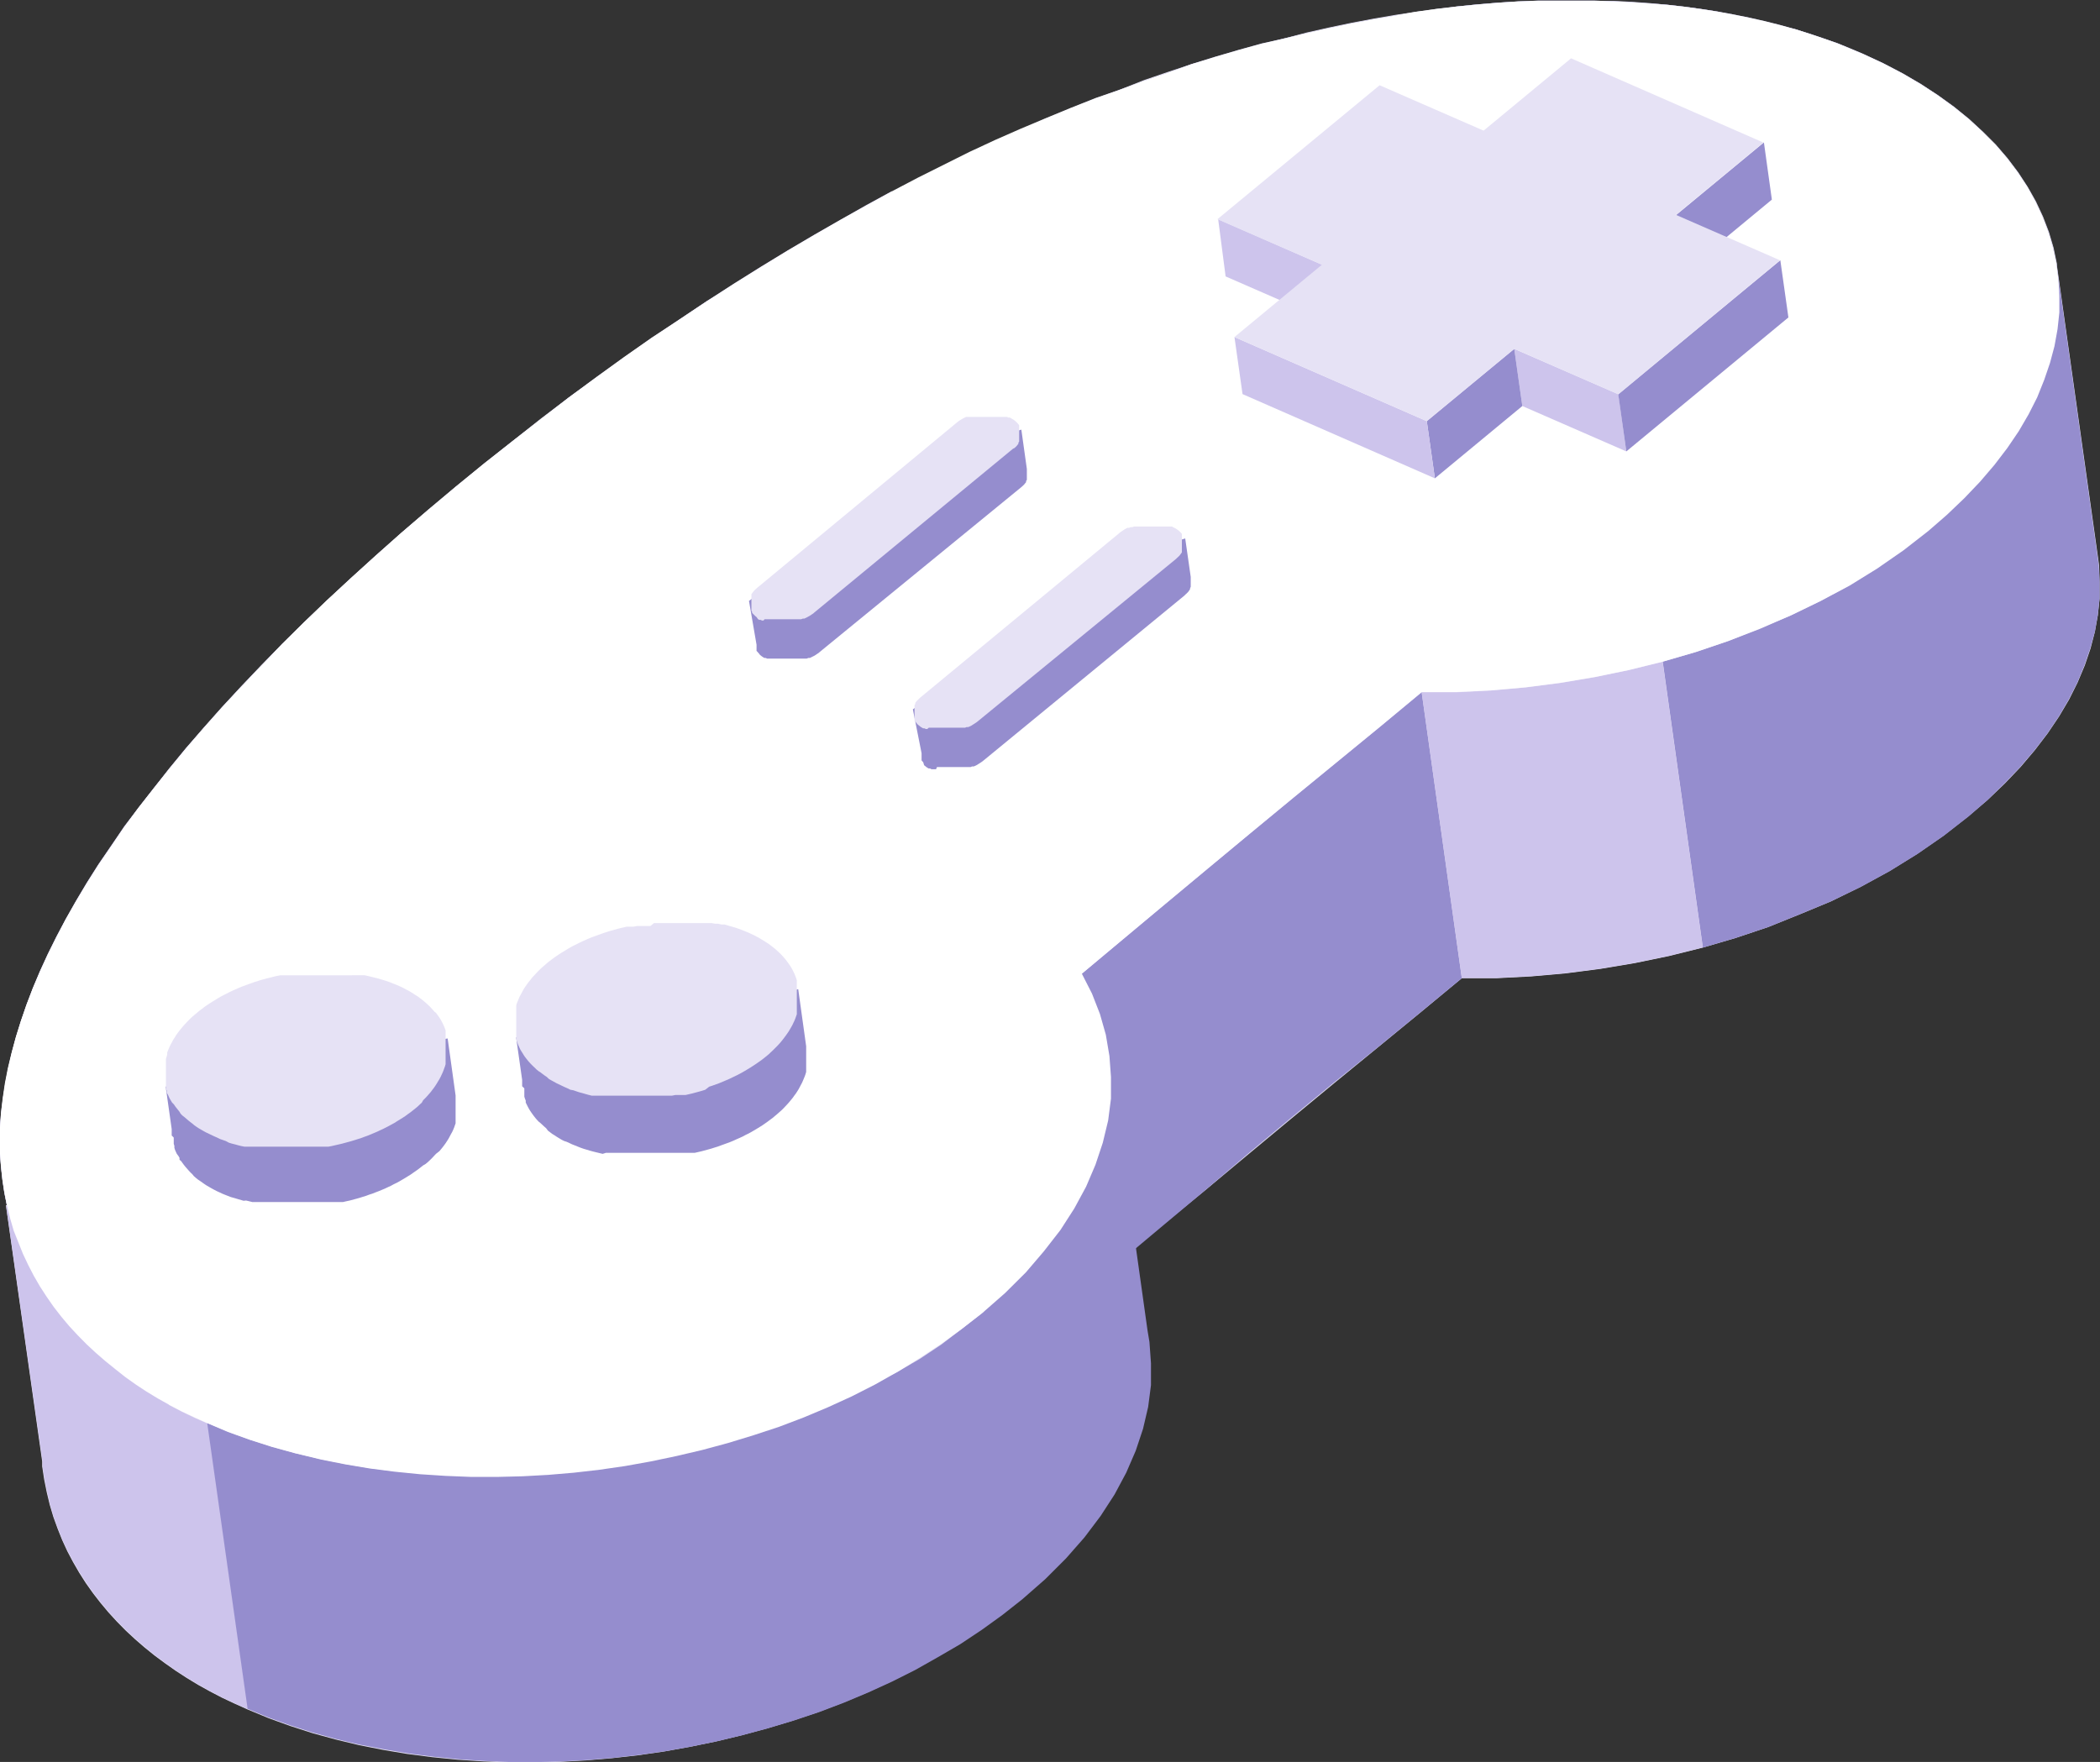 <svg xmlns="http://www.w3.org/2000/svg" viewBox="0 0 163.77 137.43"><rect x="0" y="0" width="163.77" height="137.43" fill="#333333" stroke="none"/><defs><style>.cls-1{fill:#e6e2f5}.cls-2{fill:#958dce}.cls-3{fill:#cdc4ec}</style></defs><g id="Layer_2" data-name="Layer 2"><g id="VIOLET"><path class="cls-1" d="M163.7 44.11l-.08-.6-3.21-22.81v-.13l-.26-1.25-.36-1.22-.46-1.2-.55-1.18-.46-.82-.19-.33-.56-.86-.17-.26-.83-1.1-.91-1.06-1-1-1.08-1-1.17-.95-1.26-.91-1.33-.87-1.42-.83-1.5-.78-1.6-.75-1-.42-1-.41-1.12-.37-1.1-.37-1.08-.36-1.2-.27-1.18-.3-1.21-.27-1.23-.25-1.27-.28-1.28-.2-1.32-.18L130 .37l-1.38-.13-1.39-.1-1.41-.07h-5.89l-1.53.04-1.55.1-1.58.13-1.59.16-1.6.19-1.65.23-1.66.25-1.68.29-1.7.32-1.72.36-1.74.39-1.78.47-1.78.46-1.79.5-1.82.53-1.83.51-1.85.61-1.87.64-1.89.75-1.9.72-1.92.76-1.93.8-1.95.84-2 .88-2 .93-2 1-2 1-2 1.05-2 1.1-2 1.13-2.06 1.19-2.08 1.22-2.09 1.28-2.1 1.31-2.19 1.29-2.1 1.41-2.14 1.46-2.15 1.5-2.16 1.56L44.36 31l-2.18 1.65L40 34.38l-2.2 1.76-2.21 1.8-2.16 1.82-2.1 1.79-2 1.78-1.94 1.75-1.86 1.73-1.79 1.72-1.39 1.37-.33.32-1.65 1.67-1.57 1.65-1.5 1.62-.09.1-1.35 1.52-1.37 1.58-1.29 1.57-1.2 1.54L10.8 63l-1.1 1.5L8.66 66l-1 1.46-.91 1.44-.84 1.42-.79 1.39-.73 1.38-.67 1.35-.61 1.33-.55 1.31-.5 1.29-.41 1.23-.39 1.25-.33 1.22-.28 1.2-.23 1.18-.18 1.16-.13 1.13L0 87.86V90l.07 1 .11 1 .15 1 .2 1H.46l2.83 20v.38l.15 1 .2 1 .24 1 .28.94.33.91.36.9.4.87.45.85.48.83.51.8.56.79.59.76.62.74.65.71.69.7.72.67.75.65.78.63.81.6.84.59.86.56.89.54.92.51.94.49 1 .47 1 .45 1.64.68 1.69.61 1.74.56 1.79.49 1.83.44 1.87.37 1.9.32 1.94.25 2 .2 2 .13 2 .08h2l2-.05 2-.11 2-.17 2.05-.23 2-.29 2-.36 2-.41 2-.48 2-.54 2-.6 2-.67 1.92-.73 1.89-.79 1.85-.85 1.82-.91 1.77-1 1.72-1 1.67-1.11 1.62-1.17 1.55-1.23 1.8-1.57 1.61-1.61 1.44-1.64 1.26-1.67 1.09-1.68.91-1.7.74-1.71.57-1.71.39-1.71.22-1.7.06-1.7-.12-1.67-.16-.9-.9-6.43 2.08-1.74 3.44-2.8 3.31-2.76 3.37-2.8 3.4-2.81 3.37-2.76 3.29-2.7 3.26-2.7h2.7l2.71-.14 2.71-.24 2.7-.35 2.68-.45 2.66-.55 2.61-.65 2.59-.76 2.53-.85 2.48-1 2.41-1 2.33-1.14 2.25-1.23 2.15-1.33 2.05-1.42 1.93-1.51L155 62.4l1.35-1.29 1.23-1.29 1.11-1.31 1-1.31.89-1.32.78-1.32.66-1.32.56-1.33.45-1.32.34-1.31.23-1.28.14-1.3v-1.29zM107.61 56.7"/><g id="Group_1354" data-name="Group 1354"><path id="Path_5033" data-name="Path 5033" class="cls-2" d="M71.67 13.86l2-1 2-1 2-.92 2-.88 1.95-.85 1.94-.8 1.91-.76L87.33 7l1.88-.68 1.87-.65L92.93 5l1.84-.57 1.82-.53 1.79-.5 1.78-.4 1.76-.42 1.74-.39 1.72-.36 1.7-.32 1.68-.29 1.66-.25 1.64-.23 1.61-.24 1.6-.16 1.57-.13 1.55-.09 1.53-.07h4.45l1.44.05 1.41.07 1.39.1 1.39.1 1.34.15 1.31.18 1.29.2 1.26.23 1.23.25 1.21.28 1.18.29 1.16.33 1.12.34 1.1.37 1.07.38 1 .41 1 .42 1.58.73 1.49.78 1.42.83 1.33.87 1.26.91 1.17.95 1.09 1 1 1 .91 1.06.83 1.1.73 1.12.65 1.15.55 1.18.46 1.2.36 1.22.27 1.25 3.22 22.94.08.6.07 1.27v1.29l-.14 1.3-.23 1.31-.37 1.33-.45 1.32-.55 1.33-.67 1.32-.77 1.32-.89 1.32-1 1.31-1.12 1.31-1.23 1.29L155 62.4l-1.46 1.27-1.94 1.51-2.05 1.42-2.15 1.33-2.25 1.23-2.35 1.14-2.41 1-2.47 1-2.54.85-2.58.76-3.13-22.3 2.58-.75 2.53-.86 2.48-1 2.41-1 2.33-1.14 2.25-1.23 2.15-1.33 2-1.42 1.93-1.51 1.47-1.27.61-.58L156 31l-.51-.42-1.26-.91-1.33-.87-1.4-.8-1.5-.8-1.57-.72-1-.43-1-.41-1.07-.38-1.1-.37-1.13-.34-1.15-.32-1.18-.3-1.21-.28-1.24-.25-1.35-.23-1.28-.2-1.32-.18-1.33-.15-1.36-.13-1.39-.1-1.32-.07-1.44-.05h-4.45l-1.53.07-1.55.1-1.58.13-1.59.15-1.62.2-1.64.22-1.66.26-1.67.28-1.71.33-1.72.35-1.74.39-1.75.43-1.78.46-1.8.49-1.81.54-1.84.57-1.85.6-1.87.65-1.89.68-1.9.72-1.92.77-1.93.8-1.95.84-2 .88-2 .92-2 1-2 1-2 1-3.16-22.21z"/><path id="Path_5034" data-name="Path 5034" class="cls-3" d="M72.78 37.19l-2 1.09-2 1.14-2.16 1.18-2.08 1.23-2.09 1.27-2.1 1.32-2.11 1.37-2.13 1.41L54 48.65l-2.14 1.51-2.16 1.56-2.17 1.6L45.32 55l-2.19 1.7-2.19 1.76-2.21 1.8-2.17 1.82-2.09 1.79-2 1.78-1.93 1.75-1.89 1.7-1.79 1.71-1.72 1.69-1.64 1.67-1.58 1.65-1.5 1.63-1.42 1.6-1.37 1.59-1.3 1.56-1.23 1.55-1.17 1.52-1.1 1.5-1 1.48-1 1.46-.91 1.44-.84 1.42-.8 1.43-.73 1.37-.67 1.36-.39.85 8.11 4.67-1.44 7.33.11.06.94.49 1 .48 1 .44 3.14 22.28-1-.45-1-.47-.94-.49-.91-.51-.89-.54-.87-.56-.83-.59-.81-.6-.78-.63-.75-.65-.72-.67-.69-.7-.66-.71-.63-.76-.59-.76-.55-.79-.52-.8-.48-.83-.44-.82-.41-.87-.36-.9-.33-.91-.28-.94-.23-1-.2-1-.16-1V114L.48 94.09h.07l-.2-1-.15-1-.11-1L0 90V87.85l.08-1.11.16-1.14.18-1.16.23-1.18.28-1.2.33-1.22.39-1.25.44-1.26.5-1.33.55-1.31.61-1.33.67-1.35.73-1.37.79-1.4.84-1.41.91-1.44 1-1.46 1-1.48L10.8 63l1.2-1.54 1.23-1.54 1.29-1.57 1.37-1.58 1.43-1.61 1.5-1.62 1.58-1.65 1.6-1.67 1.72-1.69 1.79-1.71 1.86-1.73 1.93-1.76 2-1.77 2.09-1.8 2.17-1.82 2.21-1.8L40 34.39l2.19-1.7L44.36 31l2.17-1.6 2.16-1.55 2.14-1.51L53 24.91l2.1-1.41 2.11-1.36 2.1-1.32 2.09-1.27 2.08-1.23 2.07-1.18 2-1.14 2-1.09z"/><path id="Path_5035" data-name="Path 5035" class="cls-2" d="M17.8 111.68l1.7.62 1.74.55 1.79.5 1.83.43 1.87.38 1.9.32 1.93.25 2 .19 2 .14 2 .07h2l2-.05 2-.11 2-.17 2.05-.23 2-.3 2-.35 2-.42 2-.48 2-.54 2-.6 2-.67 1.91-.72 1.89-.79 1.86-.86 1.81-.91L70 107l1.72-1 1.67-1.11 1.61-1.23 1.56-1.23.14-.12 8.73-18.84-1.06-7.53.79 1.55.62 1.59.46 1.63.12.74 3.13 22.32.15.9.12 1.67v1.7l-.22 1.7-.4 1.71-.57 1.71-.74 1.71-.91 1.7-1.09 1.68-1.26 1.67-1.44 1.64-1.61 1.61-1.79 1.57-1.56 1.23-1.62 1.17-1.67 1.11-1.72 1-1.77 1-1.81.91-1.86.85-1.88.79-1.92.73-2 .67-2 .6-2 .54-2 .48-2 .41-2 .36-2.05.29-2 .23-2 .17-2 .11-2 .05h-2l-2-.08-2-.13-2-.2-1.93-.25-1.91-.32-2.03-.39-1.83-.44-1.78-.49-1.74-.56-1.7-.61-1.64-.68L16.16 111z"/><path id="Path_5036" data-name="Path 5036" class="cls-2" d="M114 76.3l-3.27 2.7-3.32 2.72-3.41 2.74-3.41 2.81-3.36 2.8L94 92.83l-3.25 2.72-3.2 2.68-3.18-22.29 3.2-2.67 3.26-2.73 3.31-2.75L97.5 65l3.41-2.81 3.37-2.76 3.32-2.72 3.27-2.71z"/><path id="Path_5037" data-name="Path 5037" class="cls-3" d="M132.79 73.9l-2.62.65-2.66.55-2.69.45-2.7.35-2.71.24-2.71.14H114L110.87 54h2.7l2.71-.14 2.71-.24 2.7-.35 2.68-.45 2.66-.55 2.63-.65z"/><path id="Path_5038" data-name="Path 5038" d="M112.05.69l1.62-.19 1.6-.16 1.57-.13 1.55-.1 1.53-.06h4.46l1.43.05 1.41.07 1.39.1 1.39.1 1.34.15 1.31.18 1.29.2 1.26.23 1.23.25 1.21.27 1.18.3 1.16.32 1.12.35 1.1.37 1.07.38 1 .41 1 .42 1.58.73 1.49.78 1.42.83 1.33.87 1.26.91 1.17.95 1.09 1 1 1 .91 1.06.83 1.1.74 1.12.64 1.15.55 1.18.46 1.2.36 1.22.27 1.25.16 1.26.07 1.27v1.29l-.14 1.3-.24 1.33-.35 1.31-.45 1.32-.55 1.37-.67 1.32-.77 1.32-.89 1.31-1 1.31-1.12 1.31-1.23 1.29-1.35 1.29-1.46 1.27-1.94 1.51-2.05 1.42-2.15 1.33-2.24 1.19-2.34 1.13-2.41 1.05-2.47.95-2.54.86-2.58.75-2.63.65-2.66.55-2.68.45-2.7.35-2.71.24-2.71.13h-2.7l-3.27 2.72-3.32 2.72-3.37 2.76L97.5 65l-3.36 2.79-3.31 2.76-3.26 2.72-3.2 2.68.79 1.55.62 1.59.46 1.62.28 1.66.12 1.63v1.69l-.22 1.71-.42 1.74-.57 1.71-.73 1.71-.92 1.7-1.08 1.68-1.3 1.67-1.4 1.64-1.62 1.61-1.79 1.57-1.59 1.23-1.62 1.17-1.67 1.1L70 107l-1.77 1-1.81.92-1.86.85-1.88.79-1.92.73-2 .66-2 .61-2 .54-2 .47-2 .42-2 .36-2 .29-2 .23-2 .17-2 .11-2 .05h-2l-2-.08-2-.13-2-.2-1.93-.25-1.9-.32-1.87-.37-2.06-.5-1.79-.49-1.74-.56-1.7-.61-1.61-.69-1-.45-1-.47-.94-.49-.91-.51-.89-.54-.82-.54-.83-.59-.77-.61-.78-.63-.75-.65-.72-.67-.69-.7-.66-.71-.62-.74-.59-.76-.55-.79-.52-.8-.48-.83-.44-.85-.41-.87-.36-.9-.36-.9-.29-1-.24-1-.2-1-.15-1-.11-1L0 90v-2.09l.08-1.12.13-1.13.17-1.16.23-1.18.29-1.2.33-1.22.39-1.25.44-1.26.49-1.29.56-1.31.61-1.33.67-1.35.72-1.38.79-1.39.85-1.42.91-1.44 1-1.46 1-1.48L10.8 63l1.2-1.53 1.23-1.54 1.29-1.57 1.37-1.58 1.43-1.61 1.51-1.62 1.57-1.65 1.6-1.67 1.71-1.7 1.79-1.72 1.87-1.73 1.93-1.75 2-1.78 2.09-1.79 2.17-1.82 2.2-1.8L40 34.38l2.19-1.7L44.36 31l2.17-1.6 2.15-1.56 2.15-1.5L53 24.91l2.12-1.41 2.12-1.37 2.1-1.31 2.09-1.28 2.08-1.22 2.06-1.19L67.6 16l2-1.1 2-1.05 2-1 2-1 2-.93 2-.88 2-.84 1.94-.8 1.92-.76L87.32 7l1.88-.69 1.87-.64L92.92 5l1.84-.57 1.81-.53 1.8-.5 1.78-.4 1.75-.42 1.74-.39 1.72-.36 1.7-.32 1.68-.29 1.66-.3z" fill="#fff"/><path id="Path_5039" data-name="Path 5039" class="cls-3" d="M126.83 35.21l-8.11-3.54-.63-4.46 8.12 3.54z"/><path id="Path_5040" data-name="Path 5040" class="cls-2" d="M139.47 24.76l-12.64 10.45-.63-4.46 12.64-10.45z"/><path id="Path_5041" data-name="Path 5041" class="cls-2" d="M138.18 15.57l-6.82 5.64-.63-4.45 6.83-5.65z"/><path id="Path_5042" data-name="Path 5042" class="cls-3" d="M103.69 25.1l-8.11-3.54L95 17.1l8.11 3.55z"/><path id="Path_5043" data-name="Path 5043" class="cls-2" d="M111.9 37.31l-.63-4.46 6.82-5.64.63 4.46z"/><path id="Path_5044" data-name="Path 5044" class="cls-3" d="M111.9 37.31l-15-6.57-.63-4.45 15 6.56z"/><path id="Path_5045" data-name="Path 5045" class="cls-1" d="M111.27 32.85l-15-6.56 6.82-5.64-8.15-3.55 12.65-10.45 8.11 3.54 6.82-5.64 15 6.57-6.82 5.64 8.11 3.54-12.6 10.46-8.11-3.55z"/><path id="Path_5046" data-name="Path 5046" class="cls-2" d="M71.19 55.33l15.47-11.62L92.43 42l.43 3V45.78l-.05.09v.08l-.06.09-.06.09-.07.08-.08.08-.09.08-.09.09-15.65 12.85-.1.08-.1.07-.11.07-.11.07-.11.07-.12.06-.12.05h-.13l-.12.05H73.07L73 60h-.36l-.11-.06h-.11l-.1-.06-.09-.06-.08-.07-.08-.06-.07-.23-.06-.07-.07-.08v-.56z"/><path id="Path_5047" data-name="Path 5047" class="cls-1" d="M72.32 56.86h-.12l-.11-.05h-.1l-.1-.06-.1-.06-.08-.07-.08-.06-.08-.07-.06-.07-.06-.08-.06-.07-.05-.08V54.99l.06-.08v-.09l.07-.09.07-.08.08-.08.09-.09.09-.08 15.5-12.81.09-.08.11-.07.1-.07.11-.07.12-.07.12-.06h.12l.12-.05h.13l.13-.05H91.4l.1.06.11.05.1.06.09.06.09.06.08.07.07.07.07.07.06.08V43.08l-.06.09-.06.08-.07.09-.08.08-.09.08-.09.09-15.44 12.65-.1.08-.1.07-.11.07-.11.07-.11.07-.12.06-.12.05h-.13l-.12.05H72.43z"/><path id="Path_5048" data-name="Path 5048" class="cls-2" d="M58.41 46.87l15.47-11.62 5.77-1.74.43 3.07V37.43l-.06.09v.09l-.07.08-.07.09-.08.08-.09.08-.09.08-15.69 12.83-.09.08-.11.07-.1.07-.11.07-.12.06-.12.06-.12.06h-.12l-.13.05h-3.09l-.1-.05h-.11l-.1-.06-.09-.06-.09-.07-.08-.07-.04-.06-.07-.08-.06-.07-.08-.08V50.29z"/><path id="Path_5049" data-name="Path 5049" class="cls-1" d="M59.54 48.4h-.12l-.1-.05h-.11l-.1-.06-.11-.16-.09-.07-.06-.06-.07-.07-.07-.07-.06-.07v-.08l-.05-.07V46.35l.06-.08.06-.09.07-.08.08-.09.09-.08.09-.08L74.57 33l.1-.08.1-.08.11-.07.11-.07.11-.06.12-.06.12-.06H78.53l.12.05h.11l.1.06.1.06.1.06.08.06.08.07.07.07.07.07.06.07.06.08V34.44l-.06.09v.09l-.07.08-.07.09-.08.08-.09.08L79 35 63.5 47.78l-.09.08-.11.07-.1.07-.12.07-.11.06-.12.06-.12.06h-.12l-.13.05h-2.85z"/><path id="Path_5050" data-name="Path 5050" class="cls-2" d="M40.72 84.73v-.5l-.47-3.31 2.08-.36.15-.16.16-.16.16-.16.17-.16.17-.15.18-.16.19-.15.19-.15.2-.14.2-.14.2-.14.21-.13.21-.13.22-.13.22-.13.22-.12.22-.11.23-.12.23-.11.24-.11.24-.1.24-.1.24-.09.25-.1.24-.08.25-.09.25-.08.26-.08.23-.08.26-.07.26-.07.26-.06.26-.06h.52l.27-.05H56.12l.25.05h.5l.24.06.25.07.23.07.24.07.23.07.24.08.23.09.22.09.22.09.22.1.21.1h.05l2.8-.47.62 4.45V83.61l-.05.17-.06.17-.07.17-.07.17-.07.16-.09.17-.09.17-.09.17-.1.16-.11.17-.12.16-.12.17-.13.16-.14.17-.14.16-.15.16-.15.16-.16.16-.17.15-.18.16-.18.15-.19.16-.19.14-.2.15-.2.14-.2.14-.21.13-.21.13-.22.13-.22.13-.22.12-.23.11-.22.12-.24.11-.23.1-.24.11-.24.1-.24.09-.25.09-.25.09-.24.09-.26.08-.25.08-.25.07-.26.07-.26.07-.26.06-.26.06h-6.93L47 90l-.25-.06-.25-.06-.24-.06-.26-.07-.23-.07-.24-.07-.23-.08-.23-.09-.22-.09-.23-.09-.21-.1-.22-.1L44 89l-.2-.1-.2-.12-.18-.11-.18-.12-.18-.11-.17-.13-.16-.12-.14-.19-.15-.13-.14-.13-.14-.13-.16-.13-.13-.14-.12-.14-.11-.14-.11-.15-.1-.14-.1-.15-.09-.15-.08-.15-.08-.16L41 86v-.15l-.06-.15-.05-.16v-.65z"/><path id="Path_5051" data-name="Path 5051" class="cls-1" d="M44.26 84.89l-.23-.1-.21-.1-.21-.1-.21-.1-.2-.11-.2-.11-.19-.11-.17-.16-.18-.12-.16-.12-.17-.13-.13-.08-.16-.13-.14-.14-.14-.13-.15-.15-.13-.14-.12-.14-.11-.14-.11-.14-.1-.15-.09-.15-.09-.14-.09-.15-.07-.15-.07-.16-.06-.15-.06-.16-.05-.16v-2.65l.05-.17.07-.17.07-.17.07-.17.09-.16.09-.17.09-.17.1-.17.11-.16.12-.17.12-.16.13-.16.13-.17.15-.16.15-.16.15-.16.16-.16.17-.16.18-.15.18-.16.18-.15.2-.15.19-.14.2-.14.21-.14.2-.13.22-.13.21-.13.22-.13.22-.12.23-.11.23-.12.23-.11.23-.1.24-.11.24-.1.24-.09.25-.09.25-.09.25-.09.25-.08.25-.08.26-.07.25-.07.26-.07.26-.06.26-.06h.53l.26-.05h1.06L51 72H55.5l.26.05H56l.25.06h.25l.24.07.24.07.24.07.23.07.23.08.23.09.23.09.22.09.21.1.22.1.2.11.2.1.19.12.19.11.18.12.18.11.17.13.16.12.16.13.15.13.14.13.14.13.13.14.13.14.12.14.11.14.11.15.1.14.1.15.09.15.08.15.08.16.07.15.06.16.06.15.05.16v2.65l-.06.17-.06.17-.07.17-.08.17-.08.17-.09.16-.1.17-.1.17-.11.16-.12.17-.12.16-.13.17-.13.16-.14.16-.15.16-.16.16-.16.16-.17.16-.17.16-.18.15-.19.15-.19.15-.2.14-.2.14-.21.14-.2.13-.21.13-.22.13-.22.13-.22.12-.23.12-.23.11-.23.11-.23.11-.24.1-.24.1-.24.1-.25.09-.25.09-.25.08L55 85l-.25.08-.25.07-.26.07-.26.07-.26.06-.26.06h-.79l-.26.05h-6.27l-.24-.06-.25-.07-.24-.07-.23-.06-.24-.08-.23-.08-.23-.04z"/><path id="Path_5052" data-name="Path 5052" class="cls-2" d="M13.39 88.57v-.5l-.47-3.31L15 84.4l.15-.16.16-.16.16-.16.17-.16.17-.15.18-.16.19-.15.19-.14.2-.15.2-.14.2-.14.21-.13.21-.13.22-.13.22-.13.22-.12.23-.11.22-.12.24-.11.23-.1.24-.11.24-.1.24-.09.25-.09.24-.09.25-.09.25-.08.26-.08.25-.07.26-.07.26-.07.26-.06.26-.06h.26l.26-.05H29.06l.25.05.25.06.24.06.25.06.24.07.23.07.24.07.24.02.23.09.22.09.22.09.22.1.22.1 2.8-.47.62 4.45V87.62l-.06.17-.06.17-.07.17-.08.17-.09.16-.09.17-.09.17-.1.16-.11.17-.12.17-.12.16-.13.16-.14.17L34 90l-.15.16-.15.16-.16.16-.17.16-.18.15-.19.11-.19.15-.19.15-.2.14-.2.14-.2.14-.21.13-.21.13-.22.13-.22.13-.22.12-.23.11-.22.12-.24.11-.23.11-.24.1-.24.1-.24.09-.25.1-.25.08-.24.09-.26.08-.25.08-.25.07-.26.07-.26.07-.28.06-.26.06H19.68l-.24-.06-.25-.06-.19.02-.24-.07-.24-.07-.23-.07-.29-.08-.23-.09-.23-.09-.22-.09-.21-.1-.22-.1-.21-.11-.2-.11-.19-.11-.19-.11-.18-.12-.17-.12-.17-.12-.15-.1-.16-.13-.15-.13-.12-.15-.14-.13-.13-.14-.12-.14-.16-.18-.11-.14-.11-.15-.1-.14-.13-.11v-.15l-.09-.15-.12-.16-.07-.15-.07-.16-.05-.16v-.15l-.05-.16v-.49z"/><path id="Path_5053" data-name="Path 5053" class="cls-1" d="M16.93 88.73l-.23-.1-.21-.1-.21-.1-.21-.1-.2-.11-.19-.11-.19-.11-.18-.12-.17-.12-.14-.12-.17-.13-.15-.12-.15-.13-.15-.13-.17-.13-.13-.14-.08-.14-.12-.15-.11-.14-.11-.14-.1-.15-.14-.14-.09-.15-.09-.15-.07-.15-.07-.16-.1-.16v-.16l-.06-.16V82.6l.05-.17.05-.17v-.17l.07-.17.07-.17.07-.16.09-.17.09-.17.09-.17.11-.16.1-.17.12-.17.12-.16.13-.16.14-.17.14-.16.15-.16.15-.16.16-.16.17-.16.18-.15.18-.15.19-.16.19-.14.19-.15.2-.14.21-.14.21-.13.21-.13.21-.13.22-.13.23-.12.22-.11.23-.12.23-.11.23-.1.24-.11.24-.1.25-.09.24-.09.25-.09.25-.09.25-.08.25-.08.26-.07.25-.07.26-.06.26-.07.26-.06.27-.05H28.42l.25.05.24.06.25.06.24.06.24.07.24.07.23.07.23.08.23.09.23.09.22.09.22.1.21.1.2.11.2.1.2.12.18.11.18.12.18.11.17.13.16.12.16.13.15.13.14.13.14.13.13.14.13.14.12.14.11.08.11.15.1.14.1.15.09.15.08.15.08.16.07.15.06.16.06.16V83.01l-.05.17-.06.16-.06.17-.07.17-.08.17-.08.17-.09.17-.1.16-.1.17-.11.17-.11.16-.13.17-.12.16-.14.16-.14.16-.15.16-.16.16-.1.18-.17.16-.17.16-.18.15-.19.15-.19.15-.2.14-.2.15-.2.13-.21.13-.21.13-.22.14-.22.12-.22.12-.23.12-.22.11-.24.11-.23.11-.24.1-.24.1-.24.1-.25.09-.24.09-.25.08-.25.08-.26.08-.25.07-.26.07-.26.07-.26.06-.26.06-.26.06-.26.05H19.06l-.25-.05-.24-.06-.25-.07-.24-.06-.23-.07-.24-.13-.23-.08-.23-.08z"/></g></g></g></svg>